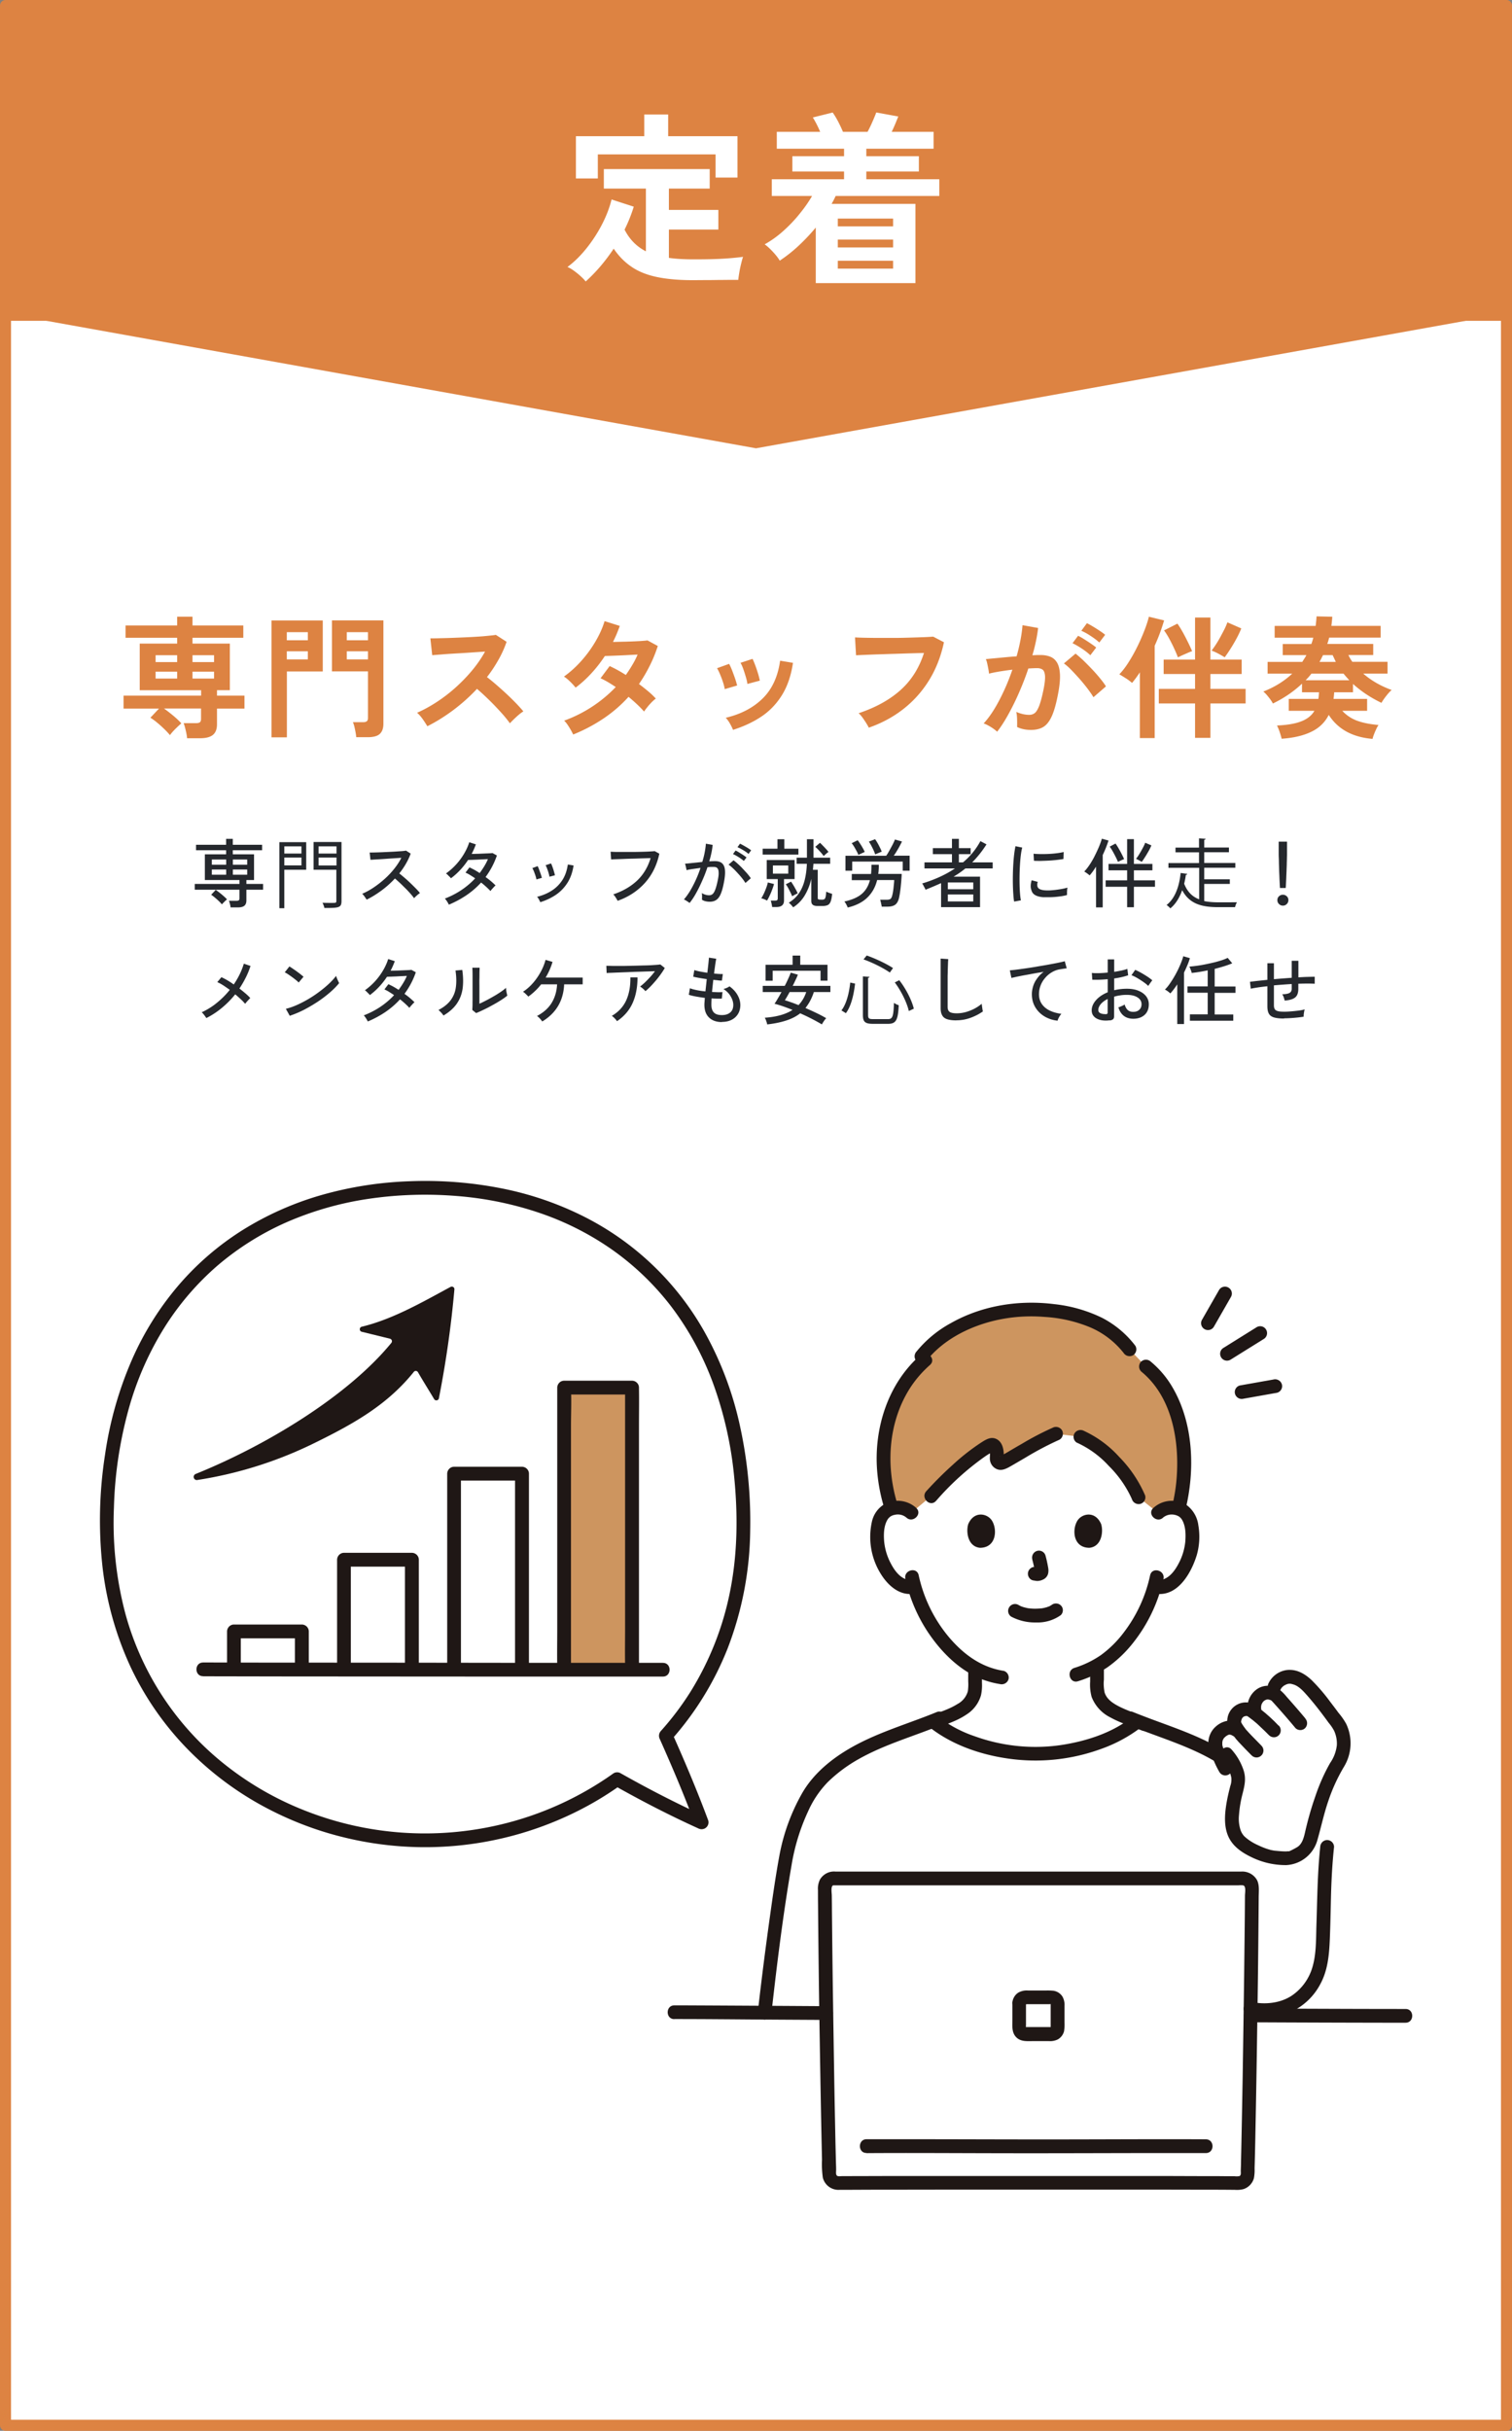 <svg xmlns="http://www.w3.org/2000/svg" id="_レイヤー_2" data-name="レイヤー 2" viewBox="0 0 205.7 330.49"><rect x="0" y="0" width="205.7" height="330.49" fill="#808080" stroke="none"/><defs><style>.cls-1{fill:#1f1715}.cls-2{fill:#cd955f}.cls-3{fill:#fff}.cls-5{fill:#dd8342}.cls-6{fill:#25282d}</style></defs><g id="_デザイン" data-name="デザイン"><path d="M.75.75h204.2v328.99H.75z" style="stroke:#dd8342;stroke-linecap:round;stroke-linejoin:round;stroke-width:1.5px;fill:#fff"/><path d="M31.36 123.36c0-.13-.03-.28-.08-.46-.04-.18-.09-.33-.14-.43h1.04c.14 0 .24-.02.31-.07.06-.05.09-.14.09-.28v-1.15H26.5v-.79h6.08v-.53h-4.71v-3.5h2.89v-.55h-4.09v-.74h4.09v-.81h.91v.81h3.99v.74h-3.99v.55h2.89v3.5h-1.04v.53h2.27v.79h-2.27v1.44c0 .33-.09.58-.27.73-.18.15-.46.23-.84.23h-1.05Zm-1.17-.4a5.24 5.24 0 0 0-.41-.44c-.17-.16-.34-.32-.53-.47a5.22 5.22 0 0 0-.52-.4l.62-.66c.16.11.34.24.53.39.19.15.37.3.55.46.18.16.33.3.45.44-.06.05-.14.12-.23.2l-.27.27c-.09.09-.15.16-.2.22Zm-1.37-5.39h1.95v-.71h-1.95v.71Zm0 1.36h1.95v-.71h-1.95v.71Zm2.86-1.36h1.95v-.71h-1.95v.71Zm0 1.36h1.95v-.71h-1.95v.71ZM41.66 114.49v3.76h-2.98v5.23h-.67v-8.98h3.65Zm-.65.58h-2.33v.98h2.33v-.98Zm-2.33 2.59h2.33v-1.07h-2.33v1.07Zm7.78-3.17v8c0 .93-.36.96-2.33.96-.03-.19-.15-.51-.26-.71.44.02.86.02 1.17.02.66 0 .72 0 .72-.27v-4.24h-3.1v-3.77h3.79Zm-.68.58h-2.44v.98h2.44v-.98Zm-2.44 2.6h2.44v-1.08h-2.44v1.08ZM49.88 122.31c-.07-.1-.16-.24-.28-.41-.12-.17-.23-.3-.33-.38.52-.22 1.05-.51 1.57-.86s1.02-.74 1.5-1.17c.48-.43.91-.89 1.3-1.38s.71-.98.96-1.48c-.31.02-.67.04-1.07.07-.4.02-.8.05-1.2.08-.41.03-.78.05-1.12.07-.34.02-.61.04-.81.05l-.11-.99c.16 0 .41 0 .75-.01s.71-.02 1.12-.04l1.24-.06c.41-.02.78-.05 1.11-.07.33-.02.57-.05.73-.08l.63.41c-.17.47-.39.93-.65 1.38-.26.45-.56.89-.9 1.31.23.18.48.39.75.62.27.23.53.47.79.72s.5.49.72.71c.22.23.41.43.55.62-.12.08-.25.18-.41.32-.16.14-.29.27-.38.38-.14-.19-.31-.4-.52-.64-.21-.23-.43-.48-.68-.72s-.49-.49-.74-.72c-.25-.23-.47-.43-.67-.6-.57.61-1.18 1.16-1.85 1.65s-1.33.9-1.99 1.22ZM61.05 122.98c-.05-.13-.14-.28-.25-.45-.11-.17-.21-.29-.28-.36.79-.3 1.53-.68 2.24-1.15.7-.47 1.33-1 1.88-1.6-.22-.16-.45-.3-.67-.44s-.44-.25-.64-.34l.54-.71c.22.1.44.21.68.34.23.13.47.28.71.43.22-.3.43-.61.62-.92.19-.31.36-.64.5-.97-.22 0-.46.02-.72.03s-.53.03-.79.04c-.26.01-.5.02-.71.03-.21 0-.38.01-.48.01-.31.47-.66.92-1.05 1.34-.39.42-.82.81-1.28 1.15-.05-.06-.11-.14-.2-.22s-.17-.17-.26-.26c-.09-.08-.16-.14-.22-.17a8.74 8.74 0 0 0 2.46-2.68c.31-.52.55-1.05.71-1.57l.9.29c-.16.44-.35.87-.57 1.3.22 0 .47-.01.75-.02.27 0 .54-.02.81-.03l.74-.03c.23-.01.4-.02.53-.04l.6.33a10.734 10.734 0 0 1-1.54 2.93c.27.2.53.39.76.59.23.2.43.38.6.56-.06.04-.14.11-.23.21l-.27.3c-.09.1-.15.18-.19.25-.17-.18-.36-.37-.58-.57-.22-.2-.45-.4-.7-.59-.58.64-1.24 1.21-1.97 1.71-.74.5-1.53.93-2.39 1.29ZM72.98 119.59c-.02-.14-.06-.31-.13-.52-.06-.2-.14-.4-.21-.59-.08-.19-.15-.34-.22-.45l.72-.27c.06.11.13.26.2.46s.15.4.22.61c.07.21.12.38.16.52l-.75.22Zm.52 3.06c-.04-.1-.11-.22-.19-.38-.09-.16-.17-.27-.25-.34.74-.18 1.41-.46 2-.84.59-.37 1.07-.86 1.45-1.44.38-.59.62-1.29.74-2.11l.78.13c-.14.94-.43 1.74-.85 2.39-.42.65-.95 1.19-1.57 1.61-.63.42-1.33.75-2.1.99Zm1.25-3.45c-.02-.14-.06-.31-.12-.52s-.13-.4-.2-.59c-.07-.19-.14-.35-.21-.45l.74-.25c.06.11.13.27.2.47.07.2.14.41.2.62s.11.38.14.52l-.75.2ZM84.01 122.45c-.03-.06-.07-.15-.14-.26s-.14-.22-.22-.34c-.08-.11-.16-.2-.22-.25 1.31-.44 2.39-1.07 3.24-1.87s1.47-1.83 1.84-3.06c-.3 0-.65.02-1.06.03-.41.01-.83.03-1.27.04s-.86.02-1.27.04-.77.03-1.08.04c-.31.01-.54.02-.69.03l-.07-1.05c.18.01.42.02.74.03h2.3c.42 0 .82-.01 1.22-.02s.74-.02 1.05-.04c.31-.02.54-.03.69-.05l.63.35c-.34 1.58-1 2.91-1.98 3.99s-2.21 1.89-3.68 2.41ZM93.81 122.77s-.11-.1-.21-.16-.21-.13-.31-.2c-.11-.06-.19-.1-.25-.12.28-.31.55-.69.83-1.14A15.852 15.852 0 0 0 95.3 118c-.37.05-.72.1-1.07.15-.34.05-.62.1-.83.16 0-.06-.02-.15-.05-.27-.02-.12-.05-.24-.08-.36s-.06-.2-.08-.25c.24-.02.58-.05 1.01-.1.44-.04.88-.09 1.34-.14.14-.44.25-.87.33-1.3.08-.42.14-.82.16-1.18l.92.16c-.03.33-.08.69-.16 1.07-.08.38-.18.77-.3 1.17.32-.02.58-.03.79-.03.27 0 .5.04.7.13s.36.23.47.44c.12.21.18.5.19.88.01.37-.04.85-.15 1.42-.12.65-.26 1.16-.42 1.55-.16.39-.36.67-.6.84-.24.17-.55.26-.91.26-.19 0-.37-.02-.55-.06-.18-.04-.35-.11-.51-.21 0-.12.01-.28.01-.46s-.01-.33-.03-.45c.32.2.65.3.99.3.18 0 .34-.05.47-.16.13-.11.25-.3.36-.59.11-.28.22-.68.33-1.2.09-.42.14-.76.14-1.01s-.02-.44-.08-.57c-.06-.13-.14-.21-.24-.26s-.22-.06-.36-.06h-.38c-.14 0-.3.02-.46.03-.21.63-.45 1.26-.73 1.87-.27.62-.55 1.18-.84 1.7s-.58.95-.86 1.29Zm7.61-2.71c-.11-.18-.26-.4-.45-.64s-.4-.48-.63-.73-.44-.47-.66-.67c-.21-.2-.4-.36-.57-.46l.68-.59c.18.12.38.29.6.49.22.2.45.42.67.66s.44.47.63.69c.19.23.35.43.45.6l-.74.65Zm-.23-3.01c-.12-.11-.27-.22-.44-.34s-.35-.23-.54-.34-.35-.19-.49-.25l.35-.48c.13.05.29.14.48.26s.38.23.57.36.34.23.44.32l-.37.48Zm.63-.96c-.12-.11-.27-.22-.45-.34-.18-.12-.36-.22-.55-.33-.18-.1-.35-.18-.49-.23l.34-.48c.13.05.29.14.49.25.19.11.39.22.58.34.19.12.34.22.45.31l-.36.49ZM104.36 122.45a3.61 3.61 0 0 0-.39-.19c-.17-.07-.31-.11-.41-.12.12-.17.23-.39.36-.65.12-.26.23-.53.33-.8s.17-.51.21-.71l.84.21c-.06.23-.14.48-.25.76-.1.28-.21.55-.34.81-.12.27-.24.49-.36.68Zm-.6-6.26v-.8h2.01v-1.29h.93v1.29h1.92v.8h-4.86Zm1.29 7.13a5.82 5.82 0 0 0-.19-.87h.58c.14 0 .23-.02.29-.07.05-.04.08-.13.08-.26v-2.6h-1.5v-2.59h3.79v2.59h-1.44v2.91c0 .59-.34.89-1.03.89h-.57Zm.1-4.54h2.09v-1.11h-2.09v1.11Zm2.61 3.07c-.05-.15-.13-.33-.23-.53s-.2-.4-.31-.6c-.11-.2-.21-.36-.32-.49l.72-.36c.1.14.21.31.33.51.12.19.22.39.33.58.1.19.18.36.25.51-.06.01-.14.05-.24.1-.1.05-.2.1-.3.16-.1.05-.18.1-.23.12Zm.17 1.54c-.05-.08-.15-.19-.28-.34-.13-.14-.24-.25-.34-.32.6-.36 1.07-.81 1.42-1.34.35-.53.6-1.14.76-1.81.16-.67.25-1.38.28-2.14h-1.39v-.83h1.4v-2.51h.89v2.51h2.27v.83h-2.28c0 .14-.02.27-.03.41-.01.14-.02.27-.04.41h.66v3.83c0 .08.02.13.05.16.03.03.1.05.18.06h.09c.05 0 .11 0 .16.01s.09 0 .1 0c.13 0 .23-.02.31-.06.07-.04.13-.13.17-.29.04-.15.07-.4.09-.74.1.05.23.1.39.16.17.06.31.11.42.14-.05.48-.12.84-.22 1.08s-.24.39-.42.46-.41.11-.68.11h-.63c-.31 0-.54-.05-.68-.16s-.21-.28-.21-.54v-2.99c-.18.8-.47 1.53-.86 2.2s-.92 1.23-1.6 1.67Zm4.13-7c-.08-.12-.19-.26-.33-.42-.14-.16-.28-.31-.42-.46-.15-.15-.28-.28-.4-.37l.64-.55c.12.1.25.23.39.38.15.15.29.3.43.45.14.15.25.29.34.42-.09.05-.2.13-.34.26-.14.12-.24.22-.32.3ZM115.33 123.4c-.03-.11-.1-.25-.19-.42-.09-.17-.18-.31-.27-.41 1.01-.22 1.79-.55 2.34-1.01.55-.46.93-1.09 1.14-1.89h-2.47v-.84h2.62c.04-.39.06-.81.06-1.26h1c0 .22 0 .43-.02.64-.01.21-.03.42-.06.61h3.19c0 .2-.02.45-.04.74s-.05.59-.08.9c-.03.31-.07.61-.11.89-.04.28-.09.52-.13.72-.11.46-.29.77-.53.94-.24.17-.59.26-1.03.26h-.8c0-.08-.02-.18-.05-.3s-.05-.24-.08-.36-.05-.21-.08-.28h.87c.26 0 .44-.04.54-.12s.18-.24.24-.5c.03-.11.06-.25.09-.43s.06-.37.08-.58l.06-.59c.02-.19.03-.34.03-.46h-2.32c-.24.97-.69 1.76-1.34 2.39-.65.63-1.54 1.08-2.67 1.35Zm-.31-5.01v-2.04h5.54c.1-.13.2-.29.32-.5s.23-.41.35-.63.23-.42.32-.62c.1-.19.16-.35.2-.46l.96.27c-.07.16-.18.36-.3.59s-.26.47-.4.7c-.14.24-.28.45-.42.64h2.16v2.04h-.94v-1.24h-6.87v1.24h-.93Zm1.75-2.17c-.05-.14-.13-.32-.24-.52-.11-.2-.22-.4-.34-.6-.12-.19-.23-.35-.32-.46l.81-.4c.1.12.22.28.34.48.13.19.25.39.36.59.12.2.2.37.26.52l-.87.4Zm2.29-.06c-.04-.15-.11-.33-.21-.55-.1-.22-.21-.43-.32-.65-.12-.21-.22-.39-.33-.53l.85-.33c.1.13.21.3.33.51.12.21.23.42.33.63.11.21.19.39.24.55l-.89.37ZM128.03 123.34v-3.27c-.33.15-.68.3-1.03.45-.35.15-.72.3-1.09.45-.02-.07-.06-.16-.12-.27-.06-.11-.12-.22-.18-.34s-.12-.19-.16-.24c.84-.25 1.63-.55 2.38-.89.75-.34 1.45-.73 2.09-1.16h-4.15v-.82h3.74v-1.12h-2.6v-.82h2.6v-1.26h.94v1.26h1.6v.82h-1.6v1.12h.56a9.78 9.78 0 0 0 2.37-2.89l.83.44c-.31.48-.62.92-.95 1.33-.33.41-.66.78-1 1.12h2.79v.82h-3.71c-.5.41-1.03.78-1.61 1.12h3.6v4.15h-5.3Zm.92-2.44h3.46v-.92h-3.46v.92Zm0 1.66h3.46v-.95h-3.46v.95ZM137.97 122.59c-.05-.27-.09-.59-.11-.99-.03-.39-.05-.82-.06-1.29a34.56 34.56 0 0 1 .06-2.9c.03-.48.07-.92.12-1.32.05-.41.11-.75.17-1.04l.92.19c-.07.25-.13.56-.18.94-.05.38-.09.81-.12 1.27a33.124 33.124 0 0 0-.06 2.83c.01.45.03.86.06 1.23s.07.67.12.9l-.92.17Zm4.02-.6c-.46-.03-.84-.12-1.12-.27-.29-.15-.47-.38-.55-.69-.14-.35-.13-.8.03-1.35l.83.22c-.05.15-.07.29-.07.41s.03.24.08.33c.11.23.44.37.98.41.31.02.65.02 1.02-.02.37-.03.74-.08 1.1-.14.36-.06.67-.13.93-.21-.01.07-.03.17-.04.3-.01.13-.02.27-.02.4v.31c-.34.09-.7.16-1.08.2-.38.05-.75.08-1.1.09-.36.01-.69 0-.99 0Zm-1.33-4.96-.05-.96c.25.03.56.04.92.05.36 0 .74 0 1.13-.02s.77-.05 1.13-.1c.36-.04.67-.1.92-.16l-.03.95a18.14 18.14 0 0 1-2.03.22c-.38.02-.75.03-1.09.04-.35 0-.65 0-.9-.02ZM149.11 123.37v-5.54c-.14.22-.28.43-.42.63-.15.2-.3.39-.45.56-.1-.09-.21-.18-.35-.28-.14-.1-.27-.18-.38-.25.26-.27.51-.59.76-.97s.48-.78.69-1.21c.21-.42.4-.83.57-1.23.16-.39.29-.75.37-1.05l.91.25c-.11.33-.23.66-.36.99s-.28.66-.43.98v7.12h-.89Zm4.23-.02v-2.78h-2.92v-.88h2.92v-1.36h-2.53v-.87h2.53v-3.37h.92v3.37h2.52v.87h-2.52v1.36h2.87v.88h-2.87v2.78h-.92Zm-1.24-6.16c-.08-.2-.19-.43-.32-.69-.13-.26-.27-.52-.41-.77-.14-.25-.28-.46-.4-.62l.79-.42c.13.18.27.39.41.64.15.25.29.51.42.77.14.26.25.5.34.71-.06.02-.15.05-.26.1l-.33.15c-.11.05-.19.09-.24.13Zm3.22-.01c-.05-.04-.13-.09-.23-.14-.1-.05-.2-.11-.3-.16-.1-.05-.18-.09-.24-.11.1-.12.21-.28.33-.46.12-.19.24-.39.36-.6.12-.21.23-.42.33-.61s.18-.37.23-.52l.84.36c-.09.22-.21.48-.37.76s-.32.56-.49.82c-.17.27-.32.49-.45.66ZM163.83 120.22v2.29c.61.13 1.29.17 2 .17.32 0 2.03 0 2.45-.01-.1.16-.22.48-.26.67h-2.23c-2.26 0-3.95-.41-4.96-2.31-.34.95-.85 1.86-1.61 2.47-.12-.13-.36-.36-.51-.46 1.27-.98 1.76-2.82 1.91-4.35l.9.12c-.01.08-.08.12-.19.13-.05.39-.13.8-.23 1.21.44 1.13 1.14 1.78 2.04 2.12v-4.28h-4.18v-.65h4.16v-1.46h-3.2v-.64h3.2v-1.26l.9.06c-.01.07-.06.12-.19.14v1.05h3.36v.64h-3.36v1.46h4.23v.65h-4.23v1.57h3.48v.63h-3.48ZM174.53 123.13c-.2 0-.38-.07-.53-.22-.15-.15-.22-.32-.22-.53s.07-.38.22-.52.32-.21.53-.21.38.07.53.21c.15.14.22.32.22.52s-.07.38-.22.53a.71.71 0 0 1-.53.22Zm-.4-2.4c0-.12-.02-.31-.03-.56-.01-.25-.03-.54-.04-.86-.01-.32-.03-.65-.04-.99l-.03-.97c0-.31-.01-.57-.02-.79s-.01-.36-.01-.44v-1.69h1.13v1.69c0 .07 0 .22-.01.44 0 .22-.01.48-.02.79 0 .31-.02.63-.03.97s-.03.67-.04.99-.03.61-.04.86c-.01.25-.02.44-.04.56h-.8ZM28.06 138.4c-.04-.07-.1-.15-.17-.25s-.15-.2-.23-.3c-.08-.1-.16-.17-.22-.22.74-.34 1.44-.77 2.08-1.3.65-.53 1.23-1.11 1.74-1.75-.31-.22-.61-.43-.9-.62-.3-.19-.56-.33-.8-.43l.56-.67c.25.11.52.25.81.42.29.17.58.36.87.57.63-.93 1.09-1.87 1.37-2.83l.91.31c-.17.53-.38 1.06-.64 1.57-.26.52-.55 1.02-.87 1.5.29.22.57.45.83.67.26.22.48.43.65.63-.06.05-.14.13-.23.23s-.19.2-.27.3c-.09.1-.15.18-.2.25-.16-.19-.35-.4-.59-.62s-.49-.45-.76-.67c-.53.66-1.13 1.27-1.79 1.82-.66.55-1.37 1.02-2.13 1.4ZM40.63 133.58c-.07-.08-.19-.19-.35-.32a14.313 14.313 0 0 0-1.09-.8c-.18-.12-.33-.21-.45-.26l.63-.8c.12.07.27.16.45.29.18.12.37.25.56.39.19.14.37.27.53.4s.29.23.38.32l-.66.79Zm-1.21 4.53-.53-.95c.48-.12.99-.29 1.52-.53a15.838 15.838 0 0 0 3.08-1.83c.48-.36.91-.72 1.29-1.08s.7-.71.94-1.04c.02.07.06.18.11.31s.11.26.17.39.11.22.14.28c-.33.41-.74.83-1.25 1.27s-1.06.86-1.66 1.26c-.61.4-1.24.77-1.89 1.11-.65.33-1.3.6-1.93.81ZM50.02 138.86c-.05-.13-.14-.28-.25-.45-.11-.17-.21-.29-.28-.36.79-.3 1.53-.68 2.24-1.15.7-.47 1.33-1 1.88-1.6-.22-.16-.45-.3-.67-.44s-.44-.25-.64-.34l.54-.71c.22.1.44.21.68.34.23.13.47.28.71.43.22-.3.43-.61.62-.92.19-.31.36-.64.5-.97-.22 0-.46.02-.72.03s-.53.03-.79.04c-.26.01-.5.02-.71.03-.21 0-.38.01-.48.01-.31.47-.66.92-1.05 1.34-.39.42-.82.81-1.28 1.15-.05-.06-.11-.14-.2-.22s-.17-.17-.26-.26c-.09-.08-.16-.14-.22-.17a8.74 8.74 0 0 0 2.46-2.68c.31-.52.55-1.05.71-1.57l.9.29c-.16.44-.35.87-.57 1.3.22 0 .47-.01.75-.02.27 0 .54-.02.81-.03l.74-.03c.23-.01.4-.02.53-.04l.6.33a10.734 10.734 0 0 1-1.54 2.93c.27.2.53.39.76.59.23.2.43.38.6.56-.06.04-.14.11-.23.21l-.27.3c-.09.1-.15.18-.19.25-.17-.18-.36-.37-.58-.57-.22-.2-.45-.4-.7-.59-.58.64-1.24 1.21-1.97 1.71-.74.5-1.53.93-2.39 1.29ZM60.33 138.07c-.04-.07-.1-.15-.18-.25-.08-.1-.17-.19-.26-.28-.09-.09-.17-.17-.24-.22.75-.39 1.31-.85 1.68-1.36.37-.51.61-1.1.69-1.76.09-.66.07-1.41-.05-2.25l.92-.08c.14.96.15 1.82.04 2.59-.12.77-.39 1.44-.81 2.04-.42.59-1.02 1.12-1.79 1.57Zm4.45-.33-.52-.42c0-.1.01-.26.02-.5s0-.51.01-.82V132.68c0-.47-.01-.84-.03-1.11h.99c0 .13-.01.34-.02.63 0 .29 0 .6-.01.94s0 .65 0 .93v2.4c.29-.13.61-.29.96-.47s.7-.38 1.05-.58.66-.4.95-.6c.29-.2.51-.37.66-.52 0 .09.01.21.03.36.02.15.05.29.08.42s.05.23.07.28c-.22.19-.52.4-.88.63-.36.23-.75.46-1.16.68-.41.23-.81.44-1.2.62-.39.19-.72.34-.99.44ZM73.78 138.89c-.05-.07-.11-.15-.2-.26s-.17-.2-.27-.29-.18-.16-.25-.21c.88-.46 1.55-1.06 1.99-1.78.44-.72.69-1.56.74-2.52h-2.17c-.25.32-.52.62-.82.9-.29.28-.6.54-.93.77-.05-.06-.11-.14-.2-.22-.09-.09-.18-.17-.27-.26-.1-.08-.18-.14-.25-.18.5-.32.95-.72 1.36-1.19.41-.47.76-.98 1.06-1.53s.51-1.09.65-1.62l.95.28a9.26 9.26 0 0 1-.94 2.13h5.04v.92h-2.52c-.05 1.13-.33 2.11-.83 2.95s-1.22 1.54-2.15 2.1ZM87.8 134.76c-.07-.1-.18-.21-.33-.34s-.27-.22-.39-.29c.2-.15.43-.34.67-.57.24-.23.48-.48.72-.74s.45-.52.63-.77c-.29 0-.64.02-1.04.03s-.82.03-1.27.04c-.45.01-.89.03-1.33.05-.44.02-.86.03-1.25.05-.39.01-.73.03-1.03.04-.29.01-.51.02-.65.03l-.04-.98c.2 0 .5.01.89.02h1.33c.5 0 1-.02 1.53-.03.52-.01 1.03-.03 1.51-.04.48-.01.91-.03 1.28-.06.37-.02.64-.05.81-.07l.6.48c-.14.25-.32.53-.53.82-.21.3-.44.59-.68.88-.25.29-.49.56-.74.82-.25.25-.48.47-.7.64Zm-3.87 4.06c-.07-.1-.17-.23-.31-.37-.14-.15-.27-.26-.39-.33.93-.54 1.58-1.26 1.98-2.15.39-.89.57-1.92.55-3.08h.97c0 1.35-.23 2.52-.68 3.51s-1.16 1.8-2.11 2.44ZM98.21 138.96c-.73 0-1.31-.2-1.73-.6-.43-.4-.64-.97-.65-1.71 0-.12 0-.26.02-.42.01-.17.02-.35.04-.56-.44-.05-.85-.12-1.24-.19s-.7-.15-.94-.23l.15-.89c.21.09.51.17.89.25.38.08.79.14 1.22.18.03-.26.06-.53.09-.82l.09-.85c-.37-.05-.73-.11-1.07-.17-.34-.06-.59-.12-.77-.16l.15-.9c.16.06.4.12.72.19.33.06.68.12 1.05.18.05-.44.1-.85.14-1.22.04-.37.06-.65.08-.84l.99.15c-.04.2-.09.48-.14.83-.05.36-.1.75-.16 1.18.25.03.48.05.69.06.21.01.38.02.51.01l-.13.89c-.13 0-.3 0-.5-.03s-.43-.04-.67-.07l-.09.83c-.03.28-.06.55-.08.82l.8.03c.25 0 .45 0 .62-.02l-.09.89c-.39.02-.86.01-1.39-.03-.02.33-.03.62-.03.86 0 .47.11.82.34 1.06s.59.35 1.09.35.86-.12 1.14-.36.41-.58.41-1.02c0-.36-.11-.74-.34-1.14-.22-.4-.56-.74-1-1.03.14-.03.3-.08.46-.15.16-.07.28-.14.36-.21.49.35.86.76 1.11 1.21.25.45.37.9.37 1.34s-.11.87-.32 1.21c-.21.34-.5.61-.88.8-.37.19-.81.28-1.32.28ZM104.37 139.27c-.02-.12-.06-.27-.13-.46-.06-.19-.13-.34-.2-.44 1.59-.11 2.85-.46 3.78-1.06-.93-.38-1.74-.66-2.45-.84.13-.18.28-.42.44-.7.17-.28.34-.58.51-.89h-2.55v-.84h2.99c.18-.34.34-.67.48-.99.15-.32.26-.59.34-.81l.97.28c-.09.22-.19.46-.32.72-.12.26-.25.53-.39.8h5.13v.84h-2.25c-.14.44-.31.83-.5 1.19s-.41.68-.64.98c.5.22 1 .44 1.49.68.49.23.93.47 1.33.7-.05.05-.12.13-.2.24a6.1 6.1 0 0 0-.22.32c-.07.11-.12.2-.16.29a27.86 27.86 0 0 0-2.96-1.51c-.53.42-1.16.74-1.9.98s-1.6.42-2.59.53Zm-.22-5.93v-2.17h3.68v-1.25h1.04v1.25h3.71v2.16h-.95v-1.35h-6.51v1.36h-.96Zm4.48 3.32a4.6 4.6 0 0 0 1.05-1.78h-2.26c-.12.23-.24.44-.35.63-.11.19-.21.35-.29.49.27.07.56.17.87.28.32.11.64.24.98.37ZM114.47 137.38c.71-.91 1.06-2.45 1.2-3.79l.66.14c-.16 1.37-.5 3.03-1.25 4.02l-.62-.38Zm2.92-4.63.9.06c-.01.07-.06.12-.19.13v5.05c0 .48.11.57.7.57h2.01c.63 0 .74-.38.81-2.21.17.13.45.26.65.32-.1 1.95-.33 2.53-1.44 2.53h-2.08c-1.06 0-1.36-.27-1.36-1.22v-5.24Zm3.67-.52c-.81-.58-2.33-1.35-3.58-1.79l.43-.53c1.25.43 2.77 1.17 3.58 1.71l-.43.6Zm2.58 5.23c-.24-1.09-1.02-2.71-1.91-3.89l.61-.3c.93 1.18 1.72 2.77 1.98 3.87l-.68.32ZM130.11 138.73c-.5 0-.91-.05-1.23-.15-.32-.1-.55-.27-.69-.52-.15-.25-.22-.58-.22-1v-6.73l1.03.07c0 .11-.02.3-.03.57l-.03.9c0 .25-.01.53-.02.83V136.89c0 .33.09.56.28.69.19.13.51.19.96.19.43 0 .85-.06 1.27-.18.42-.12.81-.28 1.17-.47.37-.2.69-.42.96-.65 0 .09.02.2.04.35l.06.41c.02.13.04.23.06.28-.49.35-1.05.64-1.68.87s-1.27.34-1.92.34ZM143.87 138.77c-.68-.07-1.28-.28-1.81-.6-.53-.33-.94-.75-1.24-1.27-.3-.52-.44-1.1-.44-1.74 0-.34.06-.69.17-1.06s.29-.72.54-1.06c.24-.34.54-.65.9-.91-.42.07-.85.14-1.29.22-.44.08-.85.16-1.26.23-.4.07-.76.15-1.08.21-.32.07-.57.13-.76.17l-.22-1.03c.22-.02.53-.05.92-.1s.83-.11 1.31-.18c.49-.07.99-.15 1.51-.24s1.02-.17 1.51-.26.92-.17 1.31-.25c.39-.08.69-.15.92-.21l.26.97c-.1 0-.22.02-.36.04-.15.02-.31.05-.5.08-.39.05-.76.18-1.11.38-.35.2-.66.45-.93.76s-.49.65-.64 1.04c-.15.38-.23.79-.23 1.21 0 .54.14.99.41 1.37.27.37.64.67 1.1.88.46.21.97.35 1.54.42-.12.12-.22.28-.33.47-.1.19-.17.35-.19.47ZM150.99 138.72c-.47.06-.89.05-1.26-.04s-.67-.24-.88-.46c-.22-.22-.33-.51-.33-.85 0-.48.2-.95.59-1.39s.92-.8 1.59-1.07v-1.78c-.37.03-.74.06-1.1.07-.36.01-.69.01-1 0l-.06-.92c.27.03.6.04.98.03.38-.01.77-.04 1.18-.08v-1.79h.88v1.69c.36-.05.7-.12 1.01-.18.31-.07.57-.14.78-.22l.11.87c-.53.18-1.16.33-1.9.43v1.6c.54-.13 1.11-.2 1.73-.2.62 0 1.15.09 1.59.28.44.18.78.43 1.03.75.24.32.36.68.36 1.08 0 .63-.2 1.11-.59 1.46-.39.34-.9.51-1.53.51-1.03-.01-1.71-.53-2.02-1.55.11-.03.26-.09.44-.17.19-.08.32-.15.41-.22.1.33.23.58.42.75.18.17.43.25.75.25.34 0 .61-.08.82-.28.21-.19.31-.44.31-.76 0-.38-.18-.69-.54-.92s-.85-.35-1.47-.35c-.31 0-.61.02-.9.07-.29.04-.56.1-.82.18v2.62c0 .2-.04.34-.13.43-.09.09-.24.15-.45.18Zm-.6-.83c.11 0 .19-.02.23-.05.05-.02.07-.08.07-.17v-1.85c-.4.2-.7.43-.93.69-.22.27-.34.53-.34.81 0 .2.09.34.27.43.18.09.41.13.69.13Zm5.83-3.84c-.16-.16-.38-.34-.65-.53s-.55-.37-.84-.54c-.29-.17-.56-.3-.8-.39l.51-.73c.22.1.48.22.78.39.29.16.58.34.86.52s.51.36.69.52c-.05.05-.11.12-.19.23s-.15.21-.22.31-.12.17-.14.21ZM160.16 139.23v-5.4c-.16.25-.32.47-.48.68s-.31.4-.47.56c-.09-.1-.2-.19-.35-.3-.14-.1-.27-.18-.38-.23.19-.18.39-.41.59-.69.2-.29.41-.6.61-.94a13.982 13.982 0 0 0 1.02-2.07c.13-.32.22-.6.28-.83l.9.26c-.09.3-.2.62-.34.95-.14.33-.29.67-.46 1.01v7h-.93Zm1.72-.47v-.85h2.42v-2.94h-2.75v-.86h2.75v-2.18c-.8.17-1.53.29-2.18.35 0-.07-.03-.16-.07-.27s-.08-.22-.13-.34-.08-.2-.12-.25a17.925 17.925 0 0 0 2.19-.31c.4-.08.8-.17 1.18-.26s.74-.2 1.06-.3c.32-.11.58-.21.79-.32l.62.74c-.3.13-.66.26-1.07.39-.42.13-.85.25-1.32.37v2.4h2.83v.86h-2.83v2.94h2.53v.85h-5.9ZM174.69 138.48c-.58 0-1.03-.05-1.37-.15-.33-.1-.57-.27-.7-.52-.14-.25-.2-.58-.2-1.01v-2.71c-.46.05-.89.1-1.28.16s-.72.12-.98.17l-.11-.93c.28-.04.62-.08 1.03-.13.41-.04.85-.09 1.34-.14v-2.26h.89v2.17c.4-.03.81-.07 1.22-.1l1.2-.09v-2.31h.91v2.25c.46-.03.88-.05 1.26-.06.38-.01.71-.02.96-.02v.95c-.56-.03-1.3-.03-2.23 0v.7c0 .34-.06.62-.17.84-.11.22-.3.39-.57.51-.27.12-.64.2-1.12.24a3.67 3.67 0 0 0-.13-.46c-.06-.17-.13-.3-.2-.4.49-.01.83-.08 1.01-.19.18-.11.28-.29.28-.55v-.65c-.39.02-.8.05-1.2.08-.41.03-.81.06-1.22.1v2.69c0 .25.04.43.13.56.08.13.23.21.43.26.2.05.49.07.86.07.24 0 .52-.01.85-.04.33-.02.67-.06 1.01-.1s.64-.1.91-.17c-.05.13-.08.3-.11.51-.03.21-.04.37-.03.48-.42.07-.87.12-1.35.16-.49.04-.92.06-1.3.06Z" class="cls-6"/><path d="M157.55 205.67c.51-.48 1.2-.73 1.9-.69.9-.03 1.74.44 2.19 1.22.74 1.29.71 3.67.21 5.13-.35 1.04-.93 2.63-2.33 3.77-.68.58-1.6.8-2.47.59-.75 2.64-2.03 5.11-3.76 7.24a14.046 14.046 0 0 1-4.04 3.52v2.6c-.03.48.03.95.17 1.41.2.58.56 1.1 1.03 1.5 1.04.84 2.12 1.24 3.44 1.74l.86.34c-2.94 2.43-8.3 4.38-13.89 4.4-5.55-.02-10.87-1.95-13.83-4.35l.99-.39c1.32-.5 2.4-.9 3.44-1.74.47-.4.83-.91 1.03-1.5.14-.46.2-.93.17-1.41v-2.21a15.647 15.647 0 0 1-4.5-3.92 20.201 20.201 0 0 1-3.76-7.22c-.85.17-1.73-.06-2.39-.61-1.4-1.14-1.97-2.73-2.33-3.77-.5-1.47-.53-3.84.21-5.13.45-.78 1.29-1.24 2.19-1.22.7-.03 1.38.22 1.9.69 0 0-5.02-15.48 16.05-15.48s17.53 15.48 17.53 15.48Z" class="cls-3"/><path d="M109.08 245.91c-.78 1.64-1.4 3.35-1.84 5.11-.65 2.75-2.15 13.04-3.22 22.63 17.26.1 48.82.3 69.64.39v-.87c2.84-.44 5.13-2.88 5.87-5.66.29-1.29.44-2.6.45-3.92.22-5.07.06-7.58.58-12.46l-9.42-7.66c-1.09-1.68-3.2-3.4-4.88-4.47-3.59-2.28-7.79-3.51-11.49-4.95-2.94 2.43-8.31 4.4-13.91 4.41-5.63-.02-11.03-2-13.96-4.46-3.73 1.46-7.97 2.7-11.6 5-1.68 1.07-3.79 2.79-4.88 4.47-.5.79-.95 1.61-1.34 2.45Z" class="cls-3"/><path d="M182.78 237.7c.05-.38.06-.76.03-1.13-.1-.7-.31-1.38-.64-2-1.31-1.78-2.44-3.34-3.78-4.83-.32-.35-.67-.68-1.03-.99-.59-.51-1.35-.78-2.13-.73-.6.03-1.58.61-1.81 1.28l-.32.94c-.56-.21-1.18-.11-1.65.26a2.05 2.05 0 0 0-.78 1.9l.11.61-.51-.38a1.54 1.54 0 0 0-1.86.21c-.38.41-.55.96-.47 1.52.12.36.31.7.55.99-.59-.43-1.09-.58-1.69-.38-.31.14-.59.32-.84.54-.6.62-.78 1.53-.48 2.33.36.89.77 1.77 1.22 2.62l1.2-.43c.47.91.72 1.9.48 2.69-1.27 4.56-.92 6.77.61 7.94 1.21.91 2.61 1.55 4.1 1.87.41.06 2.3.26 2.67.07.72-.39 1.43-.6 1.94-1.29.4-.59.67-1.26.79-1.96.18-.83.74-2.9 1.19-4.25.58-1.8 1.34-3.53 2.28-5.17.44-.67.73-1.42.85-2.22ZM141.27 255.22c-11.86.09-23.66.16-27.86.17-.67 0-1.2.54-1.2 1.21.02 6.81.35 30.38.6 39.04.02.66.57 1.18 1.23 1.17 3.79-.06 15.52-.02 27.23.02 11.71-.04 23.44-.08 27.23-.02.66.01 1.21-.51 1.23-1.17.25-8.66.58-32.23.6-39.04a1.2 1.2 0 0 0-1.2-1.21c-4.19-.02-15.99-.08-27.86-.17ZM90.57 235.99c6.44-7.14 10.55-16.83 10.55-28.73 0-29.85-18.82-45.77-43.3-45.77s-43.3 15.91-43.3 45.76c0 27.3 21.65 42.95 43.3 42.95 9.36.01 18.49-2.89 26.12-8.31 2.5 1.41 8.61 4.57 11.5 5.87-1.42-3.83-3.27-8.22-4.87-11.78Z" class="cls-3"/><path d="M61.78 226.68v-26.32h9.24v26.65h-9.24v-.33ZM56.05 226.42v.57h-9.24v-14.93h9.24v14.36ZM31.83 222.85v-1.04h9.24v5.18c-3.44 0-6.59 0-9.25-.01v-4.13Z" class="cls-3"/><path d="M160.06 192.16c-.83-2.54-2.19-4.79-4.17-6.37l-2.23-2.34c-2.53-3.34-6.65-5.15-12.53-5.4-7.65-.26-13.29 3.16-15.79 6.35l.51.53c-5.19 4.5-7.07 12.56-4.56 20.18.26-.07.52-.11.79-.12.7-.03 1.38.22 1.9.69l2.68-2.25c2.01-2.24 5.57-5.63 8.06-6.93.29-.15.67.05.79.54.1.38.12.78.08 1.17-.06.33.16.65.49.71.13.02.26 0 .38-.05 1.78-.99 4.95-2.98 7.2-3.93l3.34.41a10.9 10.9 0 0 1 3.07 1.93c2.02 1.74 3.97 4.13 4.83 6.3l2.66 2.11c.51-.47 1.2-.72 1.9-.69.3 0 .6.06.89.15 1.03-4.08 1.06-8.9-.27-12.97ZM86 226.42v.59h-9.24v-38.35H86v37.77Z" class="cls-2"/><path d="M153.55 234.54c3.97 1.64 8.15 2.78 11.86 5.01 1.03.62 1.98-.99.94-1.62-3.84-2.32-8.18-3.51-12.3-5.2a.946.946 0 0 0-1.15.65c-.12.5.16 1 .65 1.15ZM169.9 274.04c1.97.42 4.02.22 5.88-.57a8.494 8.494 0 0 0 3.83-3.69c1.02-1.86 1.21-3.94 1.3-6.03.09-2.04.12-4.08.17-6.13.06-2.18.18-4.34.41-6.51 0-.52-.42-.93-.94-.94-.51.01-.92.42-.94.94-.38 3.57-.4 7.15-.52 10.73-.06 1.96 0 4.05-.64 5.93a7.026 7.026 0 0 1-2.73 3.57c-1.54 1.01-3.55 1.22-5.34.87-.5-.12-1 .16-1.15.65-.13.5.16 1.01.65 1.15ZM91.74 274.51c4.53 0 9.06.05 13.59.08l7.08.04c1.2 0 1.21-1.86 0-1.87-6.37-.04-12.73-.08-19.1-.11h-1.57c-1.2 0-1.21 1.87 0 1.87Z" class="cls-1"/><path d="M170.14 274.95c5.97.03 11.94.05 17.92.06h3.16c1.2 0 1.21-1.87 0-1.87-5.04 0-10.08-.02-15.12-.04-1.99 0-3.97-.02-5.96-.03-1.2 0-1.21 1.87 0 1.87ZM126.54 234.9c3.02 2.34 6.81 3.65 10.57 4.19 4.26.62 8.6.18 12.65-1.29 1.94-.68 3.77-1.66 5.41-2.9.36-.37.36-.96 0-1.32a.961.961 0 0 0-1.32 0c-2.72 2.11-6.29 3.21-9.66 3.7-3.9.54-7.88.12-11.59-1.22-1.7-.57-3.3-1.41-4.74-2.48a.961.961 0 0 0-1.32 0c-.36.37-.36.96 0 1.32Z" class="cls-1"/><path d="M148.31 226.9v1.73c-.05.7.02 1.4.2 2.08a5.199 5.199 0 0 0 2.55 2.79c1.37.76 2.92 1.24 4.38 1.81.5.13 1.01-.16 1.15-.65.13-.5-.16-1-.65-1.15-1.2-.48-2.47-.89-3.62-1.46-.89-.45-1.76-1-2.05-1.96-.11-.57-.15-1.15-.09-1.72v-1.47c0-1.2-1.87-1.21-1.87 0ZM131.72 227.29v1.32c.03.44.01.89-.05 1.33a2.82 2.82 0 0 1-1.41 1.74c-1.08.68-2.24 1.03-3.44 1.5-.49.15-.78.66-.65 1.15.14.5.65.79 1.15.65 1.41-.55 2.9-1.01 4.16-1.87.96-.6 1.66-1.53 1.98-2.62.12-.56.16-1.13.13-1.69v-1.5c0-.52-.42-.94-.93-.94s-.94.42-.94.93ZM126 185.06c2.22-2.81 5.59-4.57 9.02-5.44 2.32-.58 4.72-.77 7.11-.57 2.08.12 4.12.58 6.05 1.36 1.83.75 3.44 1.97 4.67 3.52.27.43.83.58 1.28.34.44-.26.59-.83.34-1.28-1.2-1.59-2.75-2.89-4.52-3.81-2.05-1-4.26-1.63-6.53-1.87-4.81-.6-9.82.18-14.06 2.58-1.79.97-3.38 2.28-4.67 3.86-.35.37-.35.95 0 1.32.37.36.96.36 1.32 0Z" class="cls-1"/><path d="M122.17 204.76c-1.68-5.23-1.4-11.19 1.56-15.92.77-1.22 1.71-2.31 2.79-3.26.91-.8-.42-2.12-1.32-1.32-4.41 3.86-6.32 9.95-5.87 15.69.14 1.8.49 3.58 1.04 5.3.37 1.14 2.18.65 1.81-.5ZM155.23 186.45c4.07 3.3 5.17 9.01 4.88 14-.08 1.46-.3 2.92-.65 4.34-.29 1.17 1.52 1.67 1.81.5 1.33-5.42 1.12-11.76-1.76-16.67-.77-1.33-1.77-2.51-2.95-3.49a.961.961 0 0 0-1.32 0c-.36.37-.36.96 0 1.32ZM123.17 214.66c.56 2.55 1.58 4.98 3.01 7.16 1.51 2.28 3.49 4.42 5.89 5.77 1.23.7 2.58 1.16 3.98 1.38.5.12 1-.17 1.15-.65a.946.946 0 0 0-.65-1.15c-3.07-.47-5.48-2.26-7.45-4.58a19.529 19.529 0 0 1-4.12-8.43c-.26-1.18-2.07-.68-1.81.5ZM156.47 214.16c-.61 2.88-1.87 5.58-3.67 7.9a14.7 14.7 0 0 1-3.06 2.99c-1.1.75-2.31 1.33-3.58 1.72-1.14.37-.65 2.18.5 1.81 1.41-.43 2.74-1.06 3.97-1.87 1.32-.93 2.5-2.05 3.5-3.32 2.03-2.55 3.45-5.53 4.15-8.72.26-1.17-1.54-1.68-1.81-.5ZM137.61 219.82c1.03.53 2.18.8 3.33.77 1.21.05 2.4-.3 3.38-1 .37-.37.37-.96 0-1.32a.961.961 0 0 0-1.32 0c.29-.22.08-.06 0-.02-.07.04-.13.08-.2.12-.04.02-.07.04-.11.05-.08.04-.14.02.05-.02-.1.03-.19.06-.28.1-.26.08-.52.14-.79.18.14-.02.02 0-.05 0s-.16.01-.23.02c-.19.01-.37.02-.56.02-.17 0-.33 0-.5-.02-.08 0-.15-.01-.23-.02-.03 0-.3-.05-.09 0-.25-.04-.49-.1-.73-.16-.1-.03-.2-.07-.3-.1-.23-.08.16.08-.05-.02-.13-.06-.25-.12-.37-.19a.933.933 0 0 0-1.28.34.933.933 0 0 0 .34 1.28ZM140.43 212.01c.15.55.27 1.1.36 1.66l-.03-.25c.01.08.01.15 0 .23l.03-.25s-.01.07-.03.1l.09-.22s-.02.05-.04.07l.15-.19s-.03.04-.05.05l.19-.15s-.09.05-.13.07l.22-.09c-.07.03-.15.05-.22.07l.25-.03h-.21l.25.03c-.08-.01-.16-.03-.23-.04a.775.775 0 0 0-.37-.02c-.12 0-.24.04-.35.11-.45.26-.6.83-.34 1.28.12.21.32.37.56.43.19.02.37.07.56.08.29 0 .57-.07.83-.2.33-.15.58-.45.67-.8.06-.28.06-.57 0-.85-.09-.54-.21-1.07-.35-1.59a.93.93 0 0 0-1.15-.65.95.95 0 0 0-.65 1.15ZM131.71 207.28c-.28.9-.1 2.98 1.61 3.16 2.26-.01 2.38-2.53 1.62-3.71-.62-.97-2.46-1.37-3.24.55ZM149.82 207.28c.28.9.1 2.98-1.61 3.16-2.26-.01-2.38-2.53-1.62-3.71.62-.97 2.46-1.37 3.24.55Z" class="cls-1"/><path d="M124.64 205.01a3.774 3.774 0 0 0-4.2-.57c-.95.52-1.61 1.43-1.83 2.49a9.497 9.497 0 0 0 1.36 7.28c.94 1.43 2.44 2.73 4.27 2.48a.98.98 0 0 0 .94-.94c0-.45-.43-1-.94-.94-1.43.19-2.4-1.02-3.01-2.17-.51-.93-.83-1.96-.94-3.01-.09-1.03-.07-2.26.53-3.14q.06-.08 0 0s.08-.09.12-.13c.02-.02.2-.18.11-.11.2-.15.43-.25.67-.29.56-.14 1.16 0 1.6.38.89.8 2.22-.52 1.32-1.32ZM158.22 206.34a1.85 1.85 0 0 1 1.6-.38c.24.05.47.15.67.29-.08-.06.11.11.11.11.04.04.08.09.12.13q-.06-.08 0 0c.6.88.61 2.11.53 3.14a7.96 7.96 0 0 1-.94 3.01c-.61 1.15-1.58 2.36-3.01 2.17-.52 0-.93.42-.94.94.01.51.42.92.94.94 2.97.39 4.79-2.88 5.52-5.28.37-1.31.44-2.68.21-4.02a4.04 4.04 0 0 0-1.58-2.75 3.75 3.75 0 0 0-4.54.38c-.9.81.43 2.13 1.32 1.32ZM146.52 196.15c1.64.75 3.11 1.82 4.32 3.15 1.32 1.3 2.39 2.83 3.15 4.52.15.49.66.77 1.15.65.5-.14.79-.65.65-1.15a17.1 17.1 0 0 0-3.53-5.24c-1.34-1.49-2.98-2.7-4.8-3.54a.963.963 0 0 0-1.28.34.933.933 0 0 0 .34 1.28ZM127.33 204.08c1.97-2.28 4.21-4.32 6.68-6.06.26-.18.52-.34.79-.5.09-.05.18-.1.27-.16l-.46-.11c-.03.04.04.18.05.24.06.36-.04.73.03 1.09.08.43.32.8.69 1.04.76.48 1.46.1 2.15-.29.64-.37 1.27-.74 1.91-1.11 1.51-.92 3.08-1.75 4.7-2.48.44-.26.59-.83.34-1.28a.963.963 0 0 0-1.28-.34c-1.43.64-2.83 1.37-4.18 2.18-.67.38-1.33.77-1.99 1.16l-.84.48c-.07.03-.13.07-.19.11.02-.12.41.02.44.03s.07.15.1.12c.04-.03.02-.29.02-.33.01-.86-.21-1.9-1.09-2.26-.76-.31-1.45.18-2.08.58-1.31.87-2.55 1.84-3.7 2.9a50.834 50.834 0 0 0-3.68 3.66c-.8.89.52 2.22 1.32 1.32ZM174.31 229.54c.16-.22.38-.39.62-.49.27-.14.59-.17.88-.07.86.19 1.52.97 2.08 1.6.68.78 1.33 1.59 1.95 2.41.3.4.61.81.9 1.22.3.35.56.73.77 1.13.27.61.4 1.28.36 1.95-.1.86-.41 1.69-.91 2.4-.83 1.46-1.51 3.01-2.04 4.61-.53 1.51-.97 3.06-1.33 4.62-.18.77-.36 1.69-1.04 2.17-.37.23-.76.43-1.16.61-.06.03-.28.17 0 0-.11.06-.02 0 .05 0-.16 0-.31 0-.47.02-.33 0-.67-.02-1-.05-.15-.01-.3-.03-.45-.04-.06 0-.45-.06-.27-.03s-.27-.06-.34-.07c-.16-.04-.32-.09-.48-.14a9.77 9.77 0 0 1-1.26-.51c-.69-.3-1.32-.7-1.87-1.2-.26-.27-.45-.6-.56-.96-.19-.64-.25-1.3-.18-1.96.07-.98.24-1.96.49-2.91.27-1.08.49-2 .15-3.11a8.004 8.004 0 0 0-1.65-2.87c-.79-.91-2.11.42-1.32 1.32.65.71 1.1 1.58 1.29 2.52.03.37-.01.75-.14 1.1-.15.58-.29 1.16-.41 1.75-.3 1.56-.54 3.36.04 4.89s1.91 2.42 3.35 3.1c1.44.69 3.02 1.04 4.62 1.03a4.64 4.64 0 0 0 4.26-3.46c.5-1.74.87-3.51 1.46-5.23.54-1.63 1.26-3.2 2.14-4.68a6.148 6.148 0 0 0 .3-5.84 9.04 9.04 0 0 0-1.04-1.49c-.38-.52-.77-1.03-1.16-1.54-.76-1.04-1.6-2.01-2.51-2.92-.91-.85-2-1.49-3.3-1.37-1.16.13-2.17.88-2.62 1.96-.13.5.16 1.01.65 1.15.5.12 1-.16 1.15-.65Z" class="cls-1"/><path d="M177.58 233.63c-.83-1-1.69-1.98-2.55-2.95-.29-.36-.62-.69-.98-.98-.86-.63-2.02-.67-2.93-.12a3.033 3.033 0 0 0-1.37 3.06c.14.5.65.79 1.15.65a.95.95 0 0 0 .65-1.15c.03.22.01-.12.01-.17 0 .2.03-.13.05-.18.02-.06.04-.11.06-.17-.03.09-.03.08.02-.02.02-.02.15-.24.06-.12.08-.1.17-.19.26-.27-.1.08.16-.09.2-.11-.15.07.12-.03.16-.04.07-.01.06-.01-.03 0H172.54c.06.01.12.03.18.04.1.04.12.04.04 0 .06.03.12.06.17.09.11.07.04 0 .12.1.14.15.28.3.42.46.94 1.05 1.87 2.11 2.77 3.2.37.36.96.36 1.32 0 .35-.37.35-.95 0-1.32Z" class="cls-1"/><path d="M173.96 234.63c-.77-.82-1.61-1.58-2.51-2.28-.37-.35-.81-.62-1.29-.81-1.37-.36-2.76.46-3.12 1.82-.1.4-.11.82-.02 1.22.18.54.46 1.03.83 1.46.2.28.42.54.66.8.57.62 1.17 1.22 1.77 1.83.37.37.96.37 1.33 0s.37-.96 0-1.33c-.45-.45-.9-.91-1.34-1.37-.22-.23-.44-.46-.66-.71-.04-.04-.07-.08-.11-.12-.03-.04-.14-.17-.02-.02.13.16-.04-.05-.06-.09l-.24-.33c-.06-.09-.13-.18-.18-.27-.03-.05-.06-.11-.09-.16 0 0-.07-.14-.03-.05s-.07-.16-.05-.19c0 .01 0 .2.02.05 0-.03.02-.23 0-.09-.01.13.03-.13.05-.17.01-.05.03-.1.05-.15-.01.03-.09.16 0 .01.02-.03.16-.25.08-.15-.09.12.18-.14.08-.08-.08.05.14-.07.17-.09-.14.08-.06.02 0 0 .05-.01.1-.03.15-.04.02 0 .15-.03.02-.01s.03 0 .06 0h.11c.23 0-.12.02 0 0 .02 0 .19.05.06 0-.11-.03-.01 0 .01.01.08.05.16.11.23.16.18.13.36.27.53.4-.02-.01-.09-.07 0 0l.18.15c.1.08.2.16.29.24.21.18.4.37.6.56.38.36.77.72 1.13 1.1.37.36.96.36 1.32 0 .36-.37.36-.96 0-1.33Z" class="cls-1"/><path d="M168.72 234.37c-.49-.32-1.08-.47-1.66-.42-.59.09-1.15.35-1.6.74-.73.61-1.13 1.54-1.06 2.5.1.71.32 1.39.66 2.02.24.59.51 1.16.83 1.71.26.45.83.6 1.28.34.45-.26.6-.83.34-1.28-.26-.45-.49-.92-.69-1.4a57.451 57.451 0 0 1-.39-.9c-.07-.17.08.2.02.06-.04-.09-.08-.19-.11-.28-.02-.07-.03-.14-.05-.21-.05-.18 0 .17 0-.08v-.26c0-.24-.05.18 0-.05.02-.07.03-.15.05-.22.01-.05.03-.1.05-.14-.05.11-.05.11 0 .02.04-.06.07-.13.11-.19.11-.18-.12.1.03-.04.06-.06.13-.11.18-.17.05-.04.04-.03-.04.03l.13-.1c.07-.05.14-.09.21-.13.1-.06.19-.07.04-.03.06-.02.12-.04.18-.05h.01c.05 0 .28.03.09 0 .09.02.17.04.25.07-.15-.05.17.1.2.12.45.26 1.02.11 1.28-.34a.933.933 0 0 0-.34-1.28ZM170.97 180.44l-4.51 2.81c-.45.26-.6.83-.34 1.28.26.45.83.6 1.28.34l4.51-2.81c.45-.26.6-.83.34-1.28a.933.933 0 0 0-1.28-.34h-.01ZM173.24 187.56l-4.57.81a.93.93 0 0 0-.65 1.15c.15.49.65.78 1.15.65l4.57-.81c.5-.14.79-.65.65-1.15a.95.95 0 0 0-1.15-.65ZM165.84 175.4l-2.31 4.03a.933.933 0 0 0 .34 1.28c.45.26 1.02.11 1.28-.34l2.31-4.03a.933.933 0 0 0-.34-1.28.933.933 0 0 0-1.28.34ZM113.42 254.45c-.76.01-1.45.42-1.85 1.06-.23.45-.33.96-.29 1.46 0 .65 0 1.3.01 1.95a2055.718 2055.718 0 0 0 .24 18.89c.07 4.39.15 8.78.24 13.17l.06 2.66c-.04.81 0 1.63.11 2.43a2.193 2.193 0 0 0 2.27 1.66h.73c2.02-.01 4.03-.02 6.05-.02 3.21 0 6.43-.01 9.64-.01h22.58c3.1 0 6.2 0 9.3.01 1.83 0 3.66 0 5.49.02.4.03.79 0 1.18-.1.69-.23 1.22-.79 1.41-1.49.08-.44.11-.89.09-1.33.05-1.73.09-3.46.12-5.18.09-4.52.17-9.04.23-13.55a1960.025 1960.025 0 0 0 .21-18.13c0-.77.13-1.67-.25-2.37a2.3 2.3 0 0 0-2.15-1.12H113.4c-1.2 0-1.21 1.88 0 1.87h55.07c.21-.02.43-.02.64 0 .45.09.26 1.04.26 1.41-.02 3.58-.07 7.17-.11 10.75-.06 4.59-.13 9.17-.2 13.76-.07 3.93-.14 7.86-.23 11.79 0 .36-.02.72-.03 1.09 0 .23.07.61-.17.73-.22.04-.44.05-.66.02-.71 0-1.41 0-2.12-.01-2.47 0-4.95-.01-7.42-.02h-32.12c-2.74 0-5.48 0-8.22.01-.89 0-1.78 0-2.67.01h-.88c-.19 0-.53.06-.67-.06-.2-.16-.11-.61-.12-.85 0-.37-.02-.74-.03-1.1l-.06-2.52-.12-6.02c-.08-4.58-.15-9.16-.22-13.75-.06-3.95-.1-7.91-.14-11.86 0-.67-.01-1.34-.02-2.02 0-.32-.19-1.35.26-1.37 1.19-.07 1.2-1.94 0-1.87Z" class="cls-1"/><path d="M117.89 292.74c5.72-.04 11.44 0 17.16.01 6.93.02 13.86-.01 20.79-.02h8.21c1.21 0 1.21-1.86 0-1.87-5.59-.03-11.18 0-16.77.01-7 .02-14-.01-21-.02h-8.39c-1.2 0-1.21 1.88 0 1.87ZM137.73 272.42v2.2c0 .83-.11 1.73.53 2.37.62.62 1.48.52 2.28.52h2.16c.42.03.84-.05 1.21-.23.42-.24.73-.64.85-1.12.06-.4.08-.8.06-1.21v-2.22c.03-.44-.06-.87-.27-1.26a1.76 1.76 0 0 0-1.24-.81c-.34-.03-.68-.04-1.02-.03h-2.42c-.46-.04-.93.06-1.34.29-.5.33-.8.89-.81 1.49 0 .52.42.93.94.94.51-.01.93-.42.94-.94.01-.24-.06.19.01-.03l-.04.1c.06-.09.05-.08-.03.02.06-.04.1-.05-.03.01.2-.09-.19 0 .03-.02-.26.02.1 0 .16 0h3.07c.11-.02.23-.01.34 0H143c.1.02.09.02-.03-.03.19.08-.13-.08.02.02l-.06-.08c.05.09.05.08 0-.04.07.21.02-.2.01.03V275.71l.02-.11s-.02.09-.04.14c.04-.04.03-.18 0-.04l.06-.08c-.07.07-.06.06.03-.02-.21.06.15-.02 0 0-.14.03.23 0 0 0H139.42c.12.02.14.02.08 0-.07-.02-.05 0 .06.03-.21-.09.16.11-.03-.02.07.1.08.11.03.02l.04.1-.02-.07c-.02-.1-.02-.09 0 .04-.03-.03 0-.26 0-.3V272.38c0-.52-.42-.94-.94-.93-.52 0-.93.42-.93.93ZM104.96 273.64c.75-6.7 1.58-13.41 2.73-20.06a28.08 28.08 0 0 1 2.23-7.27c.66-1.5 1.58-2.87 2.72-4.04 1.25-1.21 2.65-2.25 4.17-3.1 3.54-2 7.47-3.09 11.21-4.63.49-.15.77-.66.65-1.15a.93.93 0 0 0-1.15-.65c-3.47 1.43-7.09 2.49-10.45 4.18-3.18 1.6-6.24 3.85-8.01 7a27.067 27.067 0 0 0-3 8.22c-.52 2.79-.92 5.6-1.31 8.4-.61 4.36-1.17 8.73-1.66 13.11 0 .52.42.93.94.94.51-.01.92-.42.94-.94ZM91.24 236.65c3.32-3.7 5.95-7.96 7.77-12.58a45.83 45.83 0 0 0 3.05-15.96c.1-4.95-.4-9.9-1.5-14.73-.95-4.19-2.48-8.22-4.54-11.98a38.826 38.826 0 0 0-16.53-15.97 43.637 43.637 0 0 0-11.16-3.84c-4.12-.82-8.32-1.15-12.51-.99-4.13.13-8.23.77-12.2 1.91a42.236 42.236 0 0 0-10.63 4.74c-3.26 2.05-6.2 4.58-8.71 7.51a40.72 40.72 0 0 0-6.37 10.2 50.18 50.18 0 0 0-3.62 12.82c-.78 5-.9 10.08-.36 15.11a44.37 44.37 0 0 0 3.85 13.78 40.91 40.91 0 0 0 7.39 10.78 43.1 43.1 0 0 0 10.03 7.79c3.69 2.07 7.65 3.63 11.76 4.61a46.295 46.295 0 0 0 30.21-2.94c2.55-1.17 4.98-2.57 7.26-4.2h-.95c3.74 2.11 7.59 4.1 11.5 5.87.33.18.74.16 1.04-.07.3-.23.44-.62.34-.98-1.51-4.06-3.2-8.06-4.97-12.01a.951.951 0 0 0-1.28-.34c-.44.27-.58.83-.34 1.28 1.7 3.81 3.33 7.65 4.78 11.56l1.38-1.06c-3.91-1.77-7.76-3.76-11.5-5.87a.949.949 0 0 0-.95 0 43.965 43.965 0 0 1-15.35 6.97 44.48 44.48 0 0 1-26.74-1.93 42.283 42.283 0 0 1-10.47-5.97 39.414 39.414 0 0 1-13.87-20.79c-1.24-4.7-1.76-9.56-1.55-14.41.12-4.57.81-9.1 2.04-13.51 1.09-3.89 2.73-7.61 4.88-11.04a37.4 37.4 0 0 1 7.31-8.46c2.82-2.38 5.97-4.34 9.36-5.82 3.5-1.51 7.18-2.56 10.94-3.12 4.01-.6 8.08-.73 12.12-.4 3.88.3 7.72 1.09 11.4 2.35a39 39 0 0 1 9.83 5.02 37.03 37.03 0 0 1 7.88 7.58c2.38 3.13 4.28 6.59 5.66 10.27 1.52 4.11 2.51 8.39 2.94 12.75.53 5.18.5 10.47-.5 15.59-.94 4.89-2.77 9.56-5.39 13.79a39.14 39.14 0 0 1-4.05 5.37c-.8.89.52 2.22 1.33 1.32Z" class="cls-1"/><path d="M42.01 226.43v-4.62c0-.51-.42-.93-.94-.94h-9.24c-.51 0-.93.42-.94.94v4.87c0 1.2 1.87 1.21 1.87 0v-4.87l-.94.94h9.24l-.94-.94v4.62c0 1.2 1.87 1.21 1.87 0ZM56.98 226.43v-14.37c0-.51-.42-.93-.94-.94H46.8c-.51 0-.93.42-.94.94v14.62c0 1.2 1.87 1.21 1.87 0v-14.62l-.94.94h9.24l-.94-.94v14.37c0 1.2 1.87 1.21 1.87 0ZM71.96 226.43v-26.07c0-.51-.42-.93-.94-.94h-9.24c-.51 0-.93.42-.94.94v26.32c0 1.2 1.87 1.21 1.87 0v-26.32l-.94.94h9.24l-.94-.94v26.07c0 1.2 1.87 1.21 1.87 0ZM86.93 226.43v-32.68c0-1.64.03-3.28 0-4.92v-.17c0-.51-.42-.93-.94-.94h-9.24c-.51 0-.93.42-.94.94v32.86c0 1.66-.03 3.33 0 4.99v.18c0 1.2 1.87 1.21 1.87 0v-32.86c0-1.66.08-3.33 0-4.99v-.18l-.94.94h9.24l-.94-.94v32.68c0 1.64-.03 3.28 0 4.92v.17c0 1.2 1.87 1.21 1.87 0ZM61.31 174.96c-3.75 2.02-7.82 4.39-12.09 5.42a.354.354 0 0 0 0 .69l3.83.94a.355.355 0 0 1 .19.57c-5.91 7.22-17.01 13.94-26.62 17.82-.22.09-.33.34-.24.56.08.19.27.3.47.26 5.57-.86 10.97-2.57 16.02-5.07 5.45-2.67 9.89-5.23 13.43-9.63.11-.15.33-.17.47-.06.03.03.06.06.09.1.57 1 1.42 2.35 2.2 3.66.1.17.31.22.48.13.09-.05.15-.13.17-.23.96-4.9 1.67-9.84 2.11-14.81a.348.348 0 0 0-.32-.38c-.07 0-.14 0-.2.04Z" class="cls-1"/><path d="M27.63 227.91c3.7 0 7.41.01 11.11.02 5.09 0 10.19 0 15.28.01 5.34 0 10.67 0 16.01.01h20.16c1.2 0 1.21-1.87 0-1.87H71.88l-15.85-.02c-5.18 0-10.37 0-15.55-.01-3.94 0-7.88 0-11.82-.02h-1.03c-1.2 0-1.21 1.87 0 1.87Z" class="cls-1"/><path d="M.75.75h204.2v42.87H.75z" class="cls-5"/><path d="M79.68 38.27c-.17-.22-.4-.46-.69-.72-.29-.27-.6-.51-.91-.74-.32-.23-.61-.4-.88-.51.92-.68 1.78-1.53 2.59-2.54a19.46 19.46 0 0 0 2.11-3.25c.6-1.16 1.03-2.29 1.3-3.39l3.02.98c-.32 1.03-.73 2.08-1.25 3.12.67 1.32 1.63 2.3 2.9 2.95v-8.53h-5.72v-2.65h14.4v2.65H91v2.9h6.73v2.67H91v3.85c.48.07.99.12 1.53.15.53.03 1.1.05 1.7.05.73 0 1.51 0 2.34-.02.83-.02 1.63-.05 2.43-.11.79-.06 1.49-.13 2.09-.21-.07.18-.15.47-.25.88-.1.4-.19.81-.26 1.24-.07.42-.12.76-.14 1.01-.63 0-1.32 0-2.06.01-.74 0-1.47.02-2.19.02s-1.37.01-1.95.01c-1.93 0-3.57-.15-4.93-.44-1.35-.29-2.49-.75-3.41-1.39-.93-.63-1.73-1.45-2.41-2.45-1.12 1.68-2.38 3.17-3.8 4.45Zm-1.33-14v-5.75h9.3v-2.95h3.25v2.95h9.43v5.62h-2.98v-3.15H81.33v3.27h-2.98ZM110.98 38.49v-7.55c-.72.87-1.49 1.68-2.31 2.45-.82.77-1.69 1.45-2.59 2.05-.2-.35-.51-.75-.93-1.2-.42-.45-.79-.79-1.12-1.02.9-.5 1.75-1.11 2.56-1.84s1.55-1.5 2.21-2.33c.67-.82 1.23-1.63 1.68-2.41H105v-2.27h9.83v-1.05h-7.03v-2.08h7.03v-1.02h-9.15v-2.3h5.9c-.15-.35-.31-.7-.49-1.05s-.35-.65-.51-.9l2.7-.67c.23.32.48.72.74 1.22s.48.97.66 1.4h3.35c.2-.37.42-.81.65-1.34.23-.52.41-.95.53-1.29l3 .55c-.12.28-.25.62-.41 1-.16.38-.32.74-.49 1.08h5.7v2.3h-9.15v1.02h7.15v2.08h-7.15v1.05h9.93v2.27h-14.1c-.08.18-.17.36-.26.54-.09.18-.19.35-.29.54h11.4v10.77h-13.55Zm3-7.72h7.52v-1.05h-7.52v1.05Zm0 2.87h7.52v-1.07h-7.52v1.07Zm0 2.88h7.52v-1.07h-7.52v1.07Z" class="cls-3"/><path d="M102.85 60.95.75 42.62h204.2l-102.1 18.33zM25.45 100.37c-.02-.29-.08-.64-.18-1.06-.1-.42-.19-.75-.29-.99h1.69c.24 0 .41-.04.52-.12.11-.08.16-.24.16-.48v-1.39h-5.04c.41.29.83.62 1.28.99.44.37.8.71 1.08 1.03-.23.19-.5.45-.82.76-.32.32-.56.6-.73.84-.2-.25-.46-.53-.77-.83s-.63-.59-.96-.86c-.33-.28-.64-.5-.93-.68l1.17-1.24h-4.82v-1.76h10.55v-.74h-8.35V87.5h5.09v-.79h-7.02v-1.67h7.02v-1.19h2.09v1.19h6.91v1.67h-6.91v.79h5.08v6.34h-1.75v.74h3.74v1.76h-3.74v2.14c0 .66-.19 1.14-.56 1.44-.37.3-.94.45-1.71.45h-1.8Zm-4.28-10.35h2.93v-.94h-2.93v.94Zm0 2.24h2.93v-.94h-2.93v.94Zm5.02-2.24h2.93v-.94h-2.93v.94Zm0 2.24h2.93v-.94h-2.93v.94ZM36.94 100.25V84.36h6.97v6.93h-4.88v8.96h-2.09Zm2.08-13.2h2.86v-1.1h-2.86v1.1Zm0 2.6h2.86v-1.1h-2.86v1.1Zm9.44 10.58c-.01-.19-.04-.42-.09-.68-.05-.26-.1-.51-.16-.76s-.13-.45-.2-.6h1.37c.24 0 .41-.04.52-.13s.16-.23.16-.43v-6.35h-4.9v-6.93h7v14.06c0 .62-.17 1.08-.5 1.38s-.88.44-1.62.44h-1.58Zm-1.28-13.18h2.88v-1.1h-2.88v1.1Zm0 2.6h2.88v-1.1h-2.88v1.1ZM58.14 98.74c-.16-.26-.36-.58-.62-.95s-.52-.67-.78-.88c.9-.4 1.8-.89 2.7-1.48.9-.59 1.76-1.25 2.58-1.99.82-.74 1.57-1.52 2.25-2.34.68-.82 1.25-1.66 1.72-2.51-.59.04-1.23.08-1.94.13-.7.05-1.4.09-2.09.13-.69.04-1.31.08-1.87.13-.56.04-.99.08-1.29.1l-.25-2.29c.3 0 .75 0 1.35-.02.6-.01 1.27-.03 2.02-.06.74-.03 1.49-.06 2.22-.1.74-.04 1.4-.08 2-.14s1.04-.1 1.32-.15l1.46.94c-.29.84-.66 1.67-1.12 2.47-.46.81-.97 1.59-1.55 2.33.42.32.87.69 1.34 1.1.47.41.94.83 1.4 1.26.46.43.88.85 1.26 1.24.38.4.7.75.95 1.06-.3.19-.62.44-.95.75-.34.31-.63.6-.88.87-.23-.32-.52-.69-.88-1.11-.36-.41-.75-.83-1.16-1.26-.41-.43-.83-.84-1.25-1.24-.42-.4-.82-.76-1.19-1.07-1 1.07-2.08 2.03-3.24 2.9-1.16.86-2.33 1.59-3.51 2.18ZM77.98 99.87c-.16-.34-.35-.69-.58-1.05-.23-.37-.44-.65-.65-.84a18.373 18.373 0 0 0 7.02-4.57c-.36-.24-.71-.46-1.06-.67-.35-.2-.68-.38-1.01-.52l1.24-1.66c.68.31 1.42.71 2.2 1.21.31-.44.61-.9.88-1.36.28-.46.52-.93.72-1.41-.5.02-1.05.05-1.63.08-.58.03-1.12.05-1.63.07s-.9.03-1.19.04c-.53.8-1.12 1.57-1.78 2.29-.66.73-1.39 1.4-2.2 2.01-.19-.24-.44-.52-.76-.83s-.59-.53-.83-.67c.84-.6 1.63-1.31 2.37-2.14s1.38-1.71 1.93-2.65.96-1.85 1.23-2.75l2.07.65c-.13.37-.28.74-.43 1.11-.16.37-.32.72-.5 1.07.53-.01 1.1-.03 1.72-.04.62-.02 1.2-.04 1.74-.07s.95-.06 1.24-.1l1.4.76c-.31.96-.68 1.87-1.12 2.73-.43.86-.91 1.67-1.44 2.44.46.34.88.68 1.29 1.02.4.34.73.66 1 .96-.17.12-.36.29-.57.5-.21.22-.41.44-.59.67-.19.23-.33.43-.44.59-.56-.64-1.27-1.3-2.11-2-1.01 1.12-2.15 2.1-3.41 2.95a22.51 22.51 0 0 1-4.13 2.18ZM98.6 93.7c-.04-.24-.11-.55-.23-.92-.12-.37-.26-.74-.41-1.1-.15-.36-.29-.64-.41-.83l1.64-.59c.12.2.25.49.4.86.14.37.28.75.41 1.12.13.38.22.7.28.96l-1.67.49Zm1.12 5.52c-.1-.25-.24-.54-.43-.87-.19-.33-.38-.58-.56-.76 2.08-.49 3.75-1.37 5.03-2.63 1.28-1.26 2.07-2.97 2.37-5.13l1.75.29c-.26 1.74-.76 3.2-1.5 4.39s-1.67 2.16-2.79 2.91-2.41 1.35-3.86 1.81Zm1.96-6.21c-.02-.24-.09-.55-.2-.93-.11-.38-.23-.75-.36-1.12-.13-.37-.26-.65-.38-.84l1.64-.54c.11.22.23.51.37.88.14.37.26.75.38 1.12.11.38.19.7.24.96l-1.69.45ZM118.19 98.93c-.07-.16-.19-.36-.34-.61-.16-.25-.33-.5-.51-.76-.19-.25-.36-.45-.53-.59 2.28-.76 4.17-1.79 5.66-3.11 1.49-1.32 2.57-3.01 3.23-5.08-.56.01-1.21.03-1.93.05s-1.46.05-2.21.07c-.75.02-1.47.05-2.16.07-.69.02-1.29.05-1.81.07-.52.02-.89.04-1.13.05l-.14-2.43c.35.02.8.04 1.37.05.56.01 1.19.02 1.88.02h2.12c.73 0 1.43-.02 2.11-.04s1.3-.04 1.85-.06c.55-.02.99-.05 1.31-.07l1.46.76c-.41 1.92-1.08 3.64-2.02 5.16s-2.1 2.82-3.49 3.91c-1.39 1.09-2.97 1.94-4.73 2.55ZM135.63 99.46c-.11-.11-.28-.24-.5-.4-.23-.16-.46-.3-.7-.43s-.44-.22-.61-.27c.5-.54.99-1.2 1.46-1.97s.91-1.62 1.33-2.53c.42-.91.79-1.85 1.12-2.81-.61.07-1.2.16-1.77.25-.57.1-1.04.19-1.41.29-.01-.16-.04-.37-.09-.63-.05-.26-.1-.52-.16-.78s-.12-.45-.18-.57c.28-.02.64-.06 1.08-.1.44-.04.94-.09 1.48-.14.54-.05 1.08-.1 1.62-.13.22-.76.39-1.5.53-2.22s.23-1.4.28-2.02l2.12.38c-.06.55-.16 1.14-.29 1.77s-.29 1.28-.49 1.94c.24-.01.46-.02.65-.03h.5c.48 0 .91.08 1.29.23.38.15.68.41.91.79.23.38.36.9.4 1.57s-.04 1.52-.23 2.55c-.24 1.3-.51 2.31-.82 3.04-.31.73-.69 1.25-1.14 1.55s-1.04.45-1.75.45-1.35-.13-1.89-.4c.01-.29.01-.64 0-1.04-.01-.41-.05-.74-.11-1.01.6.26 1.19.4 1.76.4.29 0 .54-.08.75-.24.21-.16.41-.49.6-.97.19-.49.38-1.2.58-2.15.18-.88.25-1.53.22-1.95-.04-.43-.15-.71-.34-.84-.19-.13-.43-.2-.72-.2-.34 0-.74.02-1.21.05-.37 1.12-.8 2.21-1.27 3.29s-.97 2.08-1.48 3c-.51.92-1.01 1.69-1.5 2.31Zm13.12-4.68c-.19-.32-.46-.71-.79-1.15-.34-.44-.7-.89-1.1-1.34-.4-.45-.78-.86-1.15-1.24-.37-.38-.7-.66-.97-.85l1.58-1.33c.29.22.62.51 1.01.87.38.37.78.77 1.19 1.2s.79.86 1.13 1.28c.35.42.62.79.81 1.1l-1.71 1.48Zm-.41-5.69c-.31-.3-.71-.61-1.18-.92-.47-.31-.89-.55-1.25-.72l.76-1.01c.2.1.47.24.78.44.32.2.63.4.94.61.31.21.56.39.74.55l-.79 1.04Zm1.22-1.73c-.32-.3-.72-.6-1.2-.91a7.77 7.77 0 0 0-1.25-.69l.76-1.03c.2.1.47.24.78.43.32.19.64.39.95.6.32.21.57.39.75.55l-.79 1.04ZM155.07 100.36v-8.95c-.34.52-.69 1-1.06 1.44-.23-.2-.5-.41-.83-.62s-.62-.39-.9-.55c.46-.48.9-1.06 1.32-1.74.43-.68.82-1.39 1.18-2.13s.67-1.46.94-2.16.46-1.3.58-1.8l2.07.5c-.35 1.19-.77 2.33-1.28 3.44v12.56h-2.02Zm7.51-.04v-4.68h-4.93v-1.98h4.93v-2.02h-4.27v-1.96h4.27v-5.72h2.09v5.72h4.25v1.96h-4.25v2.02h4.79v1.98h-4.79v4.68h-2.09Zm-2.33-10.94c-.12-.34-.29-.73-.5-1.19s-.44-.91-.68-1.36c-.25-.45-.48-.82-.71-1.12l1.82-.92c.23.31.46.69.71 1.13.25.44.48.9.71 1.36s.42.88.58 1.25c-.17.06-.38.14-.63.25s-.49.22-.73.32l-.57.27Zm6.36-.02c-.23-.14-.52-.31-.88-.5s-.66-.32-.9-.4a14.29 14.29 0 0 0 1.19-1.85c.2-.37.39-.73.57-1.08.17-.35.3-.65.39-.92l1.89.83c-.16.41-.37.86-.64 1.36-.27.5-.55.98-.84 1.43-.29.46-.55.83-.77 1.13ZM186.73 100.46c-2.72-.23-4.71-1.31-5.96-3.26-.52 1.02-1.31 1.79-2.39 2.3-1.07.52-2.42.83-4.02.94-.05-.24-.14-.54-.26-.9s-.25-.66-.37-.9c1.39-.06 2.5-.25 3.31-.57.82-.32 1.41-.79 1.78-1.43h-3.49v-1.62h4.03c.02-.14.04-.29.05-.44.01-.15.02-.3.04-.46h-2.32v-1.17c-1.13 1.07-2.45 1.97-3.96 2.7-.12-.24-.31-.53-.58-.86-.26-.34-.5-.59-.72-.77.79-.31 1.51-.67 2.17-1.08.65-.41 1.24-.86 1.76-1.35h-3.35v-1.6h4.72c.1-.16.19-.31.29-.46.1-.15.19-.3.27-.46h-3.22v-1.51h3.89c.11-.29.2-.58.27-.86h-5.26v-1.6h5.58c.02-.22.05-.43.07-.65.02-.22.04-.43.05-.65l2.14.05c-.01.2-.03.41-.05.62-.02.21-.05.42-.07.62h6.7v1.6h-7l-.12.43c-.04.14-.09.29-.14.43h6.25v1.51h-3.38c.14.3.32.61.54.92h4.79v1.6h-3.31c1.09.95 2.38 1.69 3.87 2.23-.23.19-.48.47-.76.83s-.49.67-.63.92c-.72-.35-1.4-.73-2.05-1.16-.65-.43-1.25-.9-1.82-1.41v1.13h-2.56c-.01.16-.02.31-.04.46-.01.15-.03.3-.05.44h4.57v1.62h-3.38a5.14 5.14 0 0 0 2.02 1.35c.79.29 1.76.48 2.91.58-.11.16-.22.35-.32.58-.11.23-.21.47-.3.7-.09.23-.15.43-.19.6Zm-9.12-7.97h5.96c-.28-.3-.54-.6-.79-.9h-4.37c-.23.3-.49.6-.79.9Zm1.89-2.5h2.23l-.43-.92h-1.31c-.08.16-.16.31-.23.46-.07.15-.16.3-.25.46Z" class="cls-5"/></g></svg>